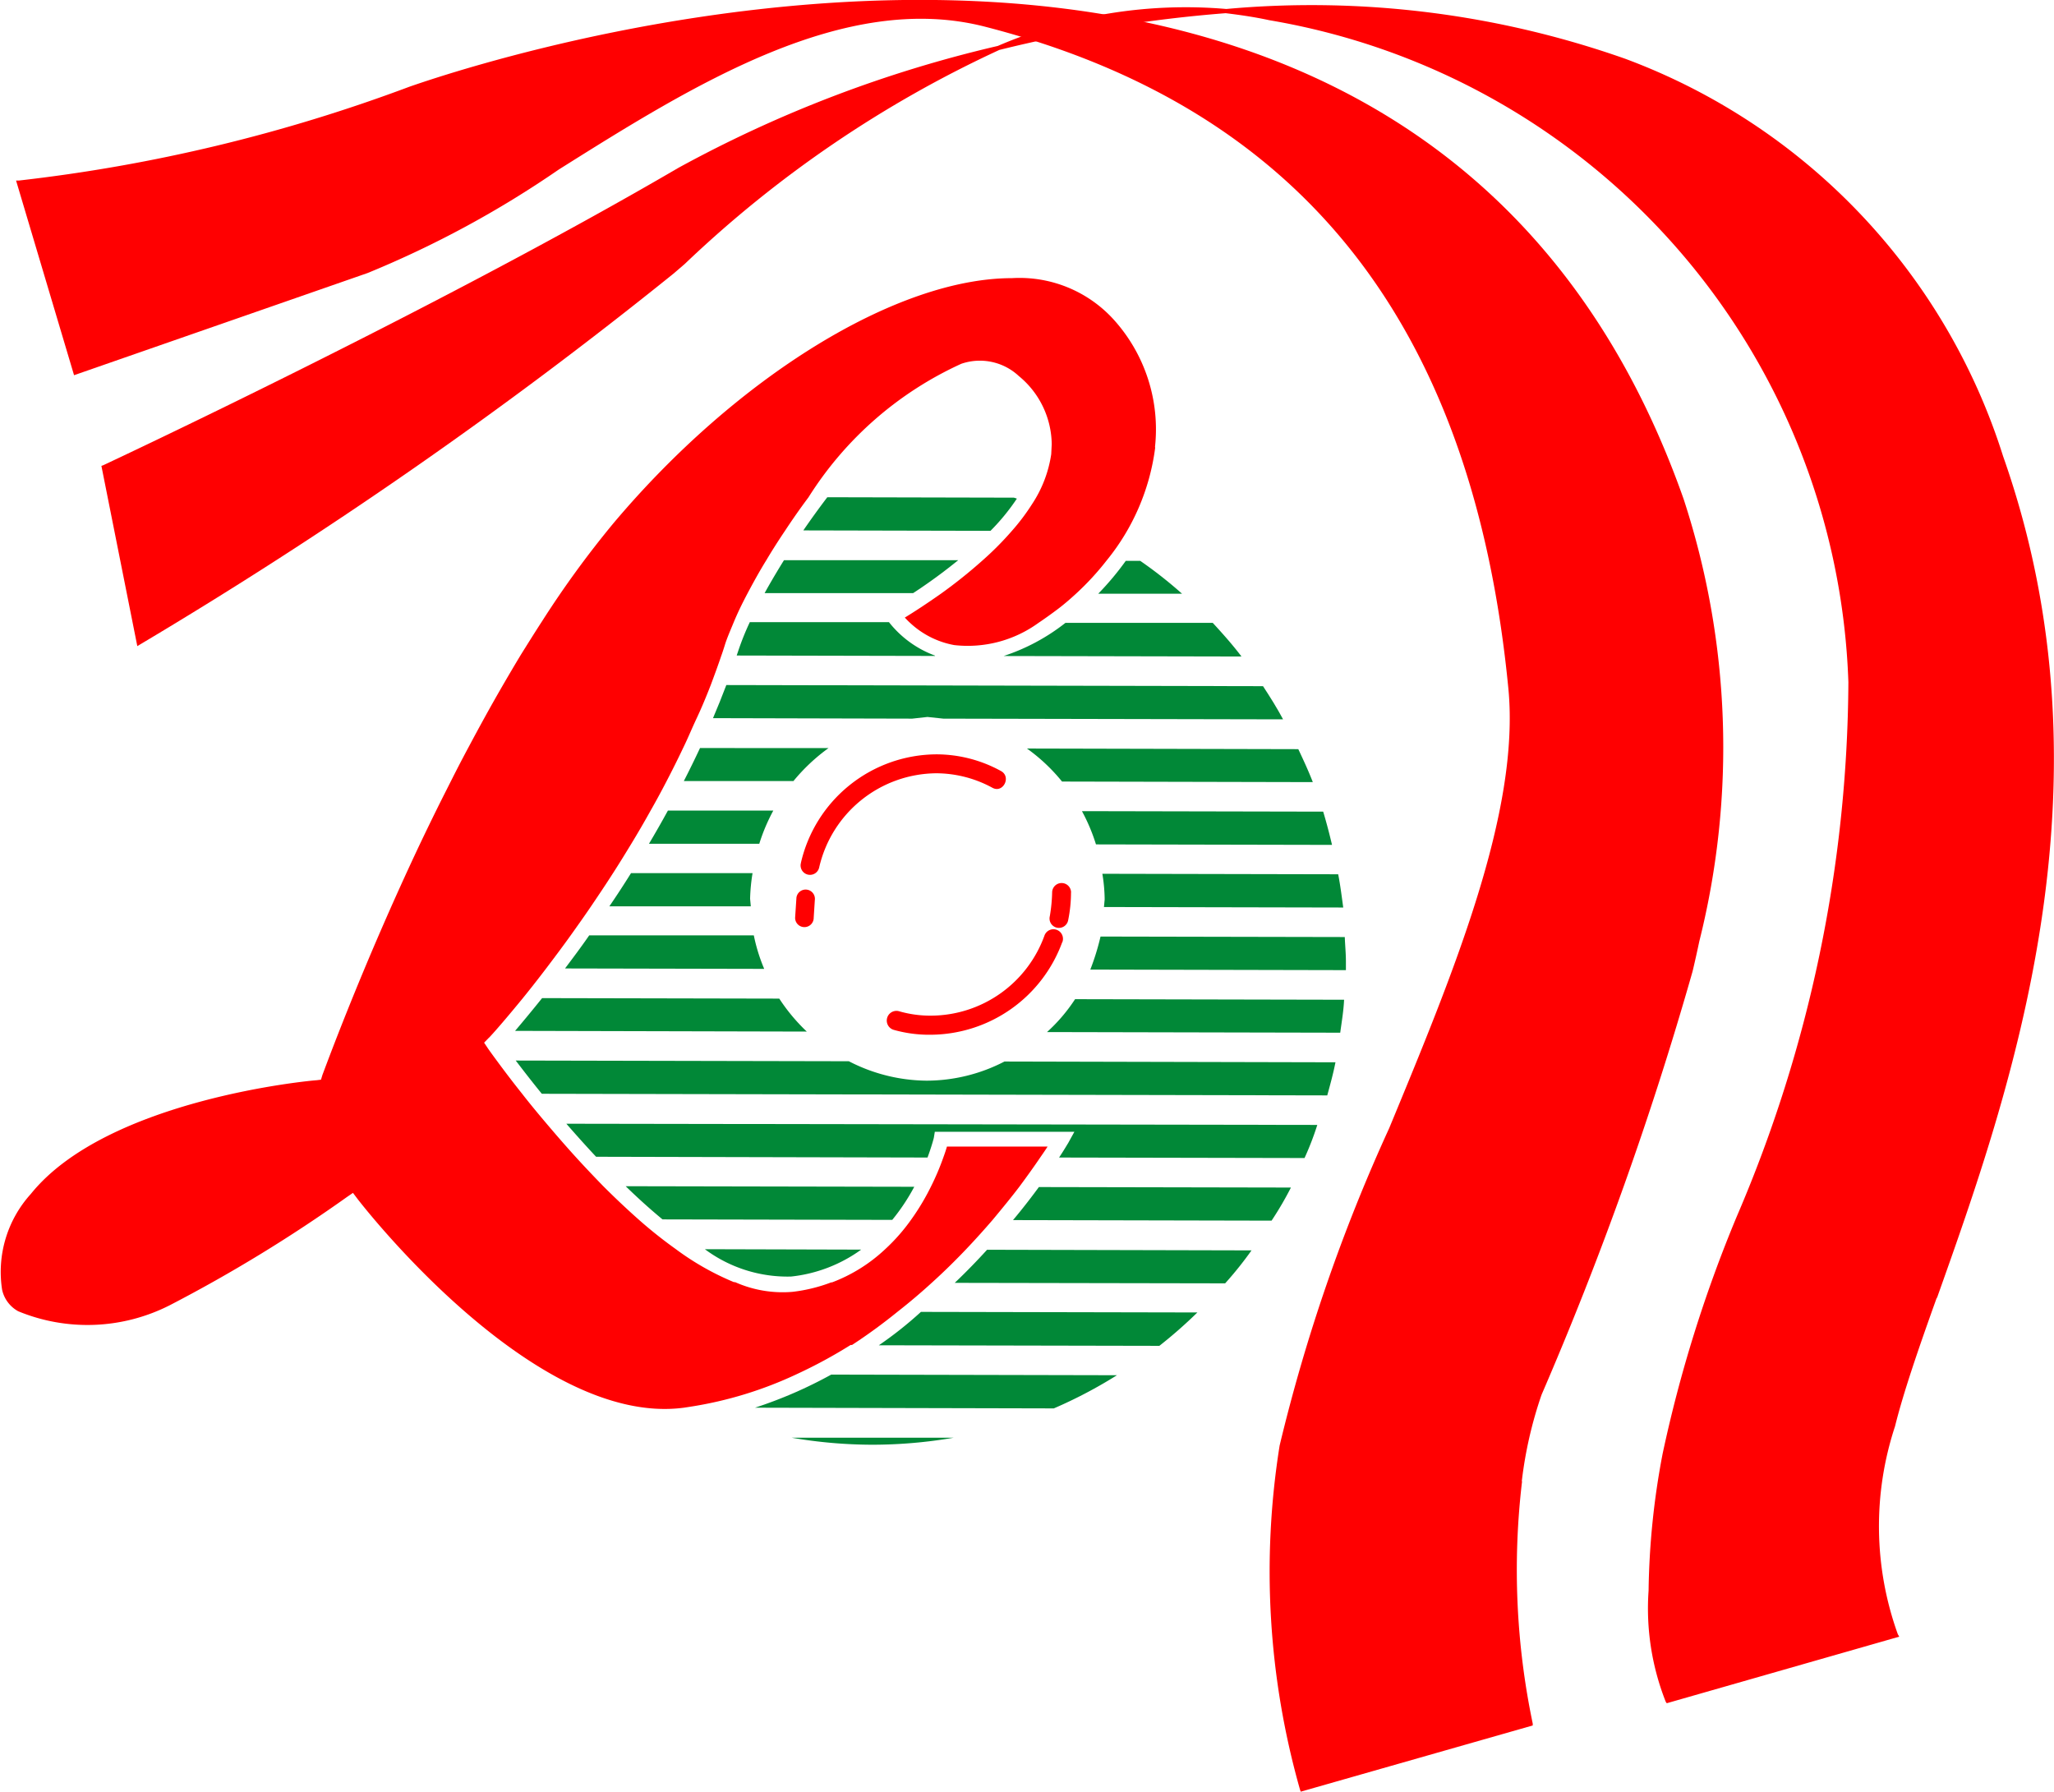 <svg id="logo-sm" xmlns="http://www.w3.org/2000/svg" width="29.289" height="25.548" viewBox="0 0 29.289 25.548">
  <g id="Group_12048" data-name="Group 12048" transform="translate(0 0)">
    <path id="Path_30112" data-name="Path 30112" d="M92.828,91.055a5.854,5.854,0,0,1,.282-1.234,49,49,0,0,0,2.15-6.025l.01-.039q.047-.2.089-.4a11.369,11.369,0,0,0-.224-6.309c-3.721-10.557-16.7-6.389-18.17-5.877A23.357,23.357,0,0,1,71.4,72.508h-.043l.827,2.776,4.186-1.457a14.459,14.459,0,0,0,2.725-1.475c1.909-1.2,4.076-2.558,6.088-2.035,4.515,1.163,6.951,4.254,7.454,9.439.167,1.76-.784,4.051-1.7,6.265a24.671,24.671,0,0,0-1.562,4.524,11.386,11.386,0,0,0,.291,4.909l.01.027,3.308-.944V94.51a10.7,10.7,0,0,1-.152-3.455" transform="translate(-71.128 -69.934)" fill="#ff0001"/>
    <path id="Path_30113" data-name="Path 30113" d="M100.071,88.526c1.035-2.91,2.6-7.3.942-12a8.9,8.9,0,0,0-5.388-5.667,13.454,13.454,0,0,0-5.688-.71,6.788,6.788,0,0,0-3.259.527,17.926,17.926,0,0,0-4.554,1.738c-3.5,2.044-8.157,4.219-8.2,4.24l-.028.01.512,2.57.038-.023a65.347,65.347,0,0,0,7.611-5.291l.158-.136A16.52,16.52,0,0,1,86.7,70.733a19.808,19.808,0,0,1,3.227-.524c.206.025.415.055.622.1a9.914,9.914,0,0,1,8.258,9.438,19.531,19.531,0,0,1-1.59,7.616,19.169,19.169,0,0,0-1.059,3.387,11.086,11.086,0,0,0-.2,1.952,3.617,3.617,0,0,0,.245,1.585l.014.02,3.315-.949-.02-.035a4.544,4.544,0,0,1-.04-2.964c.119-.48.336-1.112.594-1.831" transform="translate(-72.45 -70.021)" fill="#ff0001"/>
    <path id="Path_30114" data-name="Path 30114" d="M90.339,100.051l-4.159-.01c.1-.118.232-.276.385-.467l3.382.007a2.627,2.627,0,0,0,.392.47" transform="translate(-78.835 -85.342)" fill="#018837"/>
    <path id="Path_30115" data-name="Path 30115" d="M101.981,100.073l4.179.009c.021-.156.048-.312.055-.47l-3.836-.008a2.408,2.408,0,0,1-.4.469" transform="translate(-87.049 -85.357)" fill="#018837"/>
    <path id="Path_30116" data-name="Path 30116" d="M93.581,105.166a2.878,2.878,0,0,1-.314.472l-3.276-.007c-.179-.148-.355-.307-.525-.473Z" transform="translate(-80.544 -88.244)" fill="#018837"/>
    <path id="Path_30117" data-name="Path 30117" d="M104.928,105.19a4.782,4.782,0,0,1-.276.472l-3.687-.008c.143-.17.265-.33.369-.471Z" transform="translate(-86.52 -88.257)" fill="#018837"/>
    <path id="Path_30118" data-name="Path 30118" d="M94.042,107.034a2.078,2.078,0,0,1-1,.384,1.974,1.974,0,0,1-1.229-.39Z" transform="translate(-81.762 -89.216)" fill="#018837"/>
    <path id="Path_30119" data-name="Path 30119" d="M103.469,107.055a5.192,5.192,0,0,1-.376.47l-3.856-.007c.166-.158.32-.317.461-.472Z" transform="translate(-85.623 -89.226)" fill="#018837"/>
    <path id="Path_30120" data-name="Path 30120" d="M97.891,101.452c-.031.159-.074.315-.117.472l-11.2-.023c-.149-.183-.275-.347-.372-.474l4.75.01a2.453,2.453,0,0,0,1.108.277,2.42,2.42,0,0,0,1.111-.273Z" transform="translate(-78.848 -86.305)" fill="#018837"/>
    <path id="Path_30121" data-name="Path 30121" d="M98.416,103.316a4.132,4.132,0,0,1-.182.472l-3.5-.007c.082-.124.124-.2.126-.2l.092-.167-1.99,0-.014.086s-.028.114-.09.281l-4.726-.011c-.149-.159-.291-.318-.424-.471Z" transform="translate(-79.632 -87.276)" fill="#018837"/>
    <path id="Path_30122" data-name="Path 30122" d="M101.523,108.9a6.616,6.616,0,0,1-.542.476l-4-.008a5.446,5.446,0,0,0,.6-.476h.02Z" transform="translate(-84.449 -90.186)" fill="#018837"/>
    <path id="Path_30123" data-name="Path 30123" d="M95.546,112.723a6.839,6.839,0,0,0,1.158-.1l-2.31,0a6.855,6.855,0,0,0,1.151.1" transform="translate(-83.105 -92.123)" fill="#018837"/>
    <path id="Path_30124" data-name="Path 30124" d="M98.469,110.761a6.6,6.6,0,0,1-.9.473l-4.261-.01a6.246,6.246,0,0,0,1.087-.472Z" transform="translate(-82.542 -91.152)" fill="#018837"/>
    <path id="Path_30125" data-name="Path 30125" d="M96.35,86.566a7.537,7.537,0,0,1-.642.469l-2.118,0c.083-.151.176-.308.276-.469Z" transform="translate(-82.687 -78.578)" fill="#018837"/>
    <path id="Path_30126" data-name="Path 30126" d="M104.691,87.055l-1.194,0a4.087,4.087,0,0,0,.393-.469h.206a6.141,6.141,0,0,1,.6.472" transform="translate(-87.837 -78.589)" fill="#018837"/>
    <path id="Path_30127" data-name="Path 30127" d="M95.588,88.891l-2.828-.006c.007-.023.016-.046.023-.069a3.753,3.753,0,0,1,.164-.407l1.984,0a1.49,1.49,0,0,0,.657.477" transform="translate(-82.255 -79.538)" fill="#018837"/>
    <path id="Path_30128" data-name="Path 30128" d="M104.077,88.91l-3.391-.007a2.863,2.863,0,0,0,.882-.473l2.1,0c.141.153.282.311.407.476" transform="translate(-86.375 -79.549)" fill="#018837"/>
    <path id="Path_30129" data-name="Path 30129" d="M103.272,98.214l3.64.008,0-.122c0-.12-.012-.234-.016-.35l-3.483-.007a3.465,3.465,0,0,1-.146.472" transform="translate(-87.72 -84.389)" fill="#018837"/>
    <path id="Path_30130" data-name="Path 30130" d="M90.5,98.189l-2.839-.006c.109-.145.226-.3.345-.472l2.347,0a2.5,2.5,0,0,0,.146.473" transform="translate(-79.604 -84.374)" fill="#018837"/>
    <path id="Path_30131" data-name="Path 30131" d="M100.185,90.766l-4.844-.01-.227-.024-.217.024-2.841-.007c.066-.155.13-.313.19-.472l7.653.016c.1.153.2.311.286.473" transform="translate(-81.889 -80.509)" fill="#018837"/>
    <path id="Path_30132" data-name="Path 30132" d="M97.784,84.72a3.038,3.038,0,0,1-.376.459l-2.669-.006c.109-.159.224-.318.342-.473l2.66.006a.368.368,0,0,1,.043.014" transform="translate(-83.284 -77.61)" fill="#018837"/>
    <path id="Path_30133" data-name="Path 30133" d="M90.986,96.221l.01.109-2.017,0q.155-.226.309-.473l1.733,0a2.624,2.624,0,0,0-.035.366" transform="translate(-80.29 -83.407)" fill="#018837"/>
    <path id="Path_30134" data-name="Path 30134" d="M103.653,96.246l-.01.108,3.412.007c-.022-.159-.041-.315-.072-.474l-3.363-.007a2.361,2.361,0,0,1,.033.366" transform="translate(-87.901 -83.421)" fill="#018837"/>
    <path id="Path_30135" data-name="Path 30135" d="M91.929,94a2.65,2.65,0,0,0-.2.473l-1.573,0q.137-.23.27-.473Z" transform="translate(-80.902 -82.442)" fill="#018837"/>
    <path id="Path_30136" data-name="Path 30136" d="M103.208,94.494l3.371.007c-.038-.161-.079-.318-.126-.474l-3.44-.007a2.611,2.611,0,0,1,.2.474" transform="translate(-87.585 -82.454)" fill="#018837"/>
    <path id="Path_30137" data-name="Path 30137" d="M101.878,92.632l3.578.008c-.062-.161-.136-.32-.207-.47l-3.869-.009a2.561,2.561,0,0,1,.5.471" transform="translate(-86.736 -81.488)" fill="#018837"/>
    <path id="Path_30138" data-name="Path 30138" d="M93.251,92.144a2.664,2.664,0,0,0-.5.47l-1.563,0c.079-.154.156-.311.231-.471Z" transform="translate(-81.437 -81.477)" fill="#018837"/>
    <path id="Path_30139" data-name="Path 30139" d="M87.356,80.623a3.183,3.183,0,0,1-.693,1.608,3.875,3.875,0,0,1-.433.47c-.087.08-.174.155-.26.22s-.189.139-.28.2h0a1.716,1.716,0,0,1-1.2.315,1.249,1.249,0,0,1-.63-.318c-.029-.026-.053-.052-.074-.074.114-.069.3-.189.52-.344a7.083,7.083,0,0,0,.586-.469,4.449,4.449,0,0,0,.419-.421,3.022,3.022,0,0,0,.291-.386,1.751,1.751,0,0,0,.272-.71l.007-.143a1.274,1.274,0,0,0-.469-.971.814.814,0,0,0-.82-.175,5.042,5.042,0,0,0-2.18,1.905c-.117.156-.228.315-.332.473-.095.141-.185.282-.267.42-.1.162-.187.32-.267.471s-.146.287-.2.418-.1.235-.13.336c-.015.047-.029.092-.046.138-.048.142-.1.283-.152.422-.062.159-.127.317-.2.472s-.125.285-.193.423c-.075.159-.154.316-.234.47s-.15.283-.228.42q-.135.243-.275.473c-.087.143-.173.283-.26.418-.105.164-.211.322-.314.474s-.2.287-.293.418c-.122.17-.241.328-.351.473s-.232.3-.332.423c-.175.214-.311.373-.394.467-.058.065-.09.1-.093.1l-.064.066.052.078c.012.018.056.08.127.176.084.114.207.279.362.473.1.129.217.271.345.422s.265.31.412.472c.128.141.263.283.4.424.162.162.33.321.5.472h0a6.443,6.443,0,0,0,.533.425,3.874,3.874,0,0,0,.832.473h.017a1.664,1.664,0,0,0,.818.138,2.29,2.29,0,0,0,.552-.135h.012a2.281,2.281,0,0,0,.755-.471,2.675,2.675,0,0,0,.373-.424,3.333,3.333,0,0,0,.282-.471,3.6,3.6,0,0,0,.179-.422c.022-.06.038-.11.049-.148l1.435,0c-.027.042-.06.091-.1.148-.079.117-.18.259-.3.421-.11.145-.237.3-.38.472-.117.136-.245.279-.383.424s-.309.315-.482.471c-.154.141-.317.28-.492.417a7.811,7.811,0,0,1-.652.476h-.02a6.905,6.905,0,0,1-.766.415h0a5.561,5.561,0,0,1-1.525.466l-.085.013c-2.146.287-4.632-2.946-4.658-2.981l-.062-.082-.083.057a21.085,21.085,0,0,1-2.525,1.543,2.589,2.589,0,0,1-2.165.088.463.463,0,0,1-.23-.307,1.655,1.655,0,0,1,.409-1.365c1.095-1.361,4.039-1.622,4.074-1.622l.064-.008.021-.069c.012-.025.549-1.515,1.4-3.312.075-.157.151-.314.23-.474.069-.14.14-.279.211-.42.079-.157.16-.313.245-.471q.112-.211.229-.423c.087-.158.176-.315.267-.472.082-.141.165-.282.249-.421.1-.16.2-.32.3-.474a14.01,14.01,0,0,1,1.014-1.393c1.761-2.094,4.043-3.5,5.687-3.5a1.813,1.813,0,0,1,1.459.6,2.333,2.333,0,0,1,.581,1.805" transform="translate(-70.884 -74.238)" fill="#ff0001"/>
    <path id="Path_30140" data-name="Path 30140" d="M94.6,93.88a1.994,1.994,0,0,1,1.928-1.545,1.913,1.913,0,0,1,.921.236c.157.081.034.326-.12.24a1.683,1.683,0,0,0-.8-.206,1.728,1.728,0,0,0-1.669,1.343.134.134,0,1,1-.259-.068m-.084.786.019-.289a.132.132,0,1,1,.262.037l-.016.252a.132.132,0,1,1-.265,0" transform="translate(-83.179 -81.579)" fill="#ff0001"/>
    <path id="Path_30141" data-name="Path 30141" d="M99.726,97a2.009,2.009,0,0,1-1.868,1.32,1.854,1.854,0,0,1-.533-.069.138.138,0,0,1,.074-.266,1.606,1.606,0,0,0,.459.063,1.728,1.728,0,0,0,1.616-1.146.136.136,0,0,1,.253.1m.124-.709a1.961,1.961,0,0,1-.04.391.134.134,0,1,1-.262-.055,2.315,2.315,0,0,0,.033-.337.135.135,0,1,1,.27,0" transform="translate(-84.579 -83.566)" fill="#ff0001"/>
  </g>
</svg>
